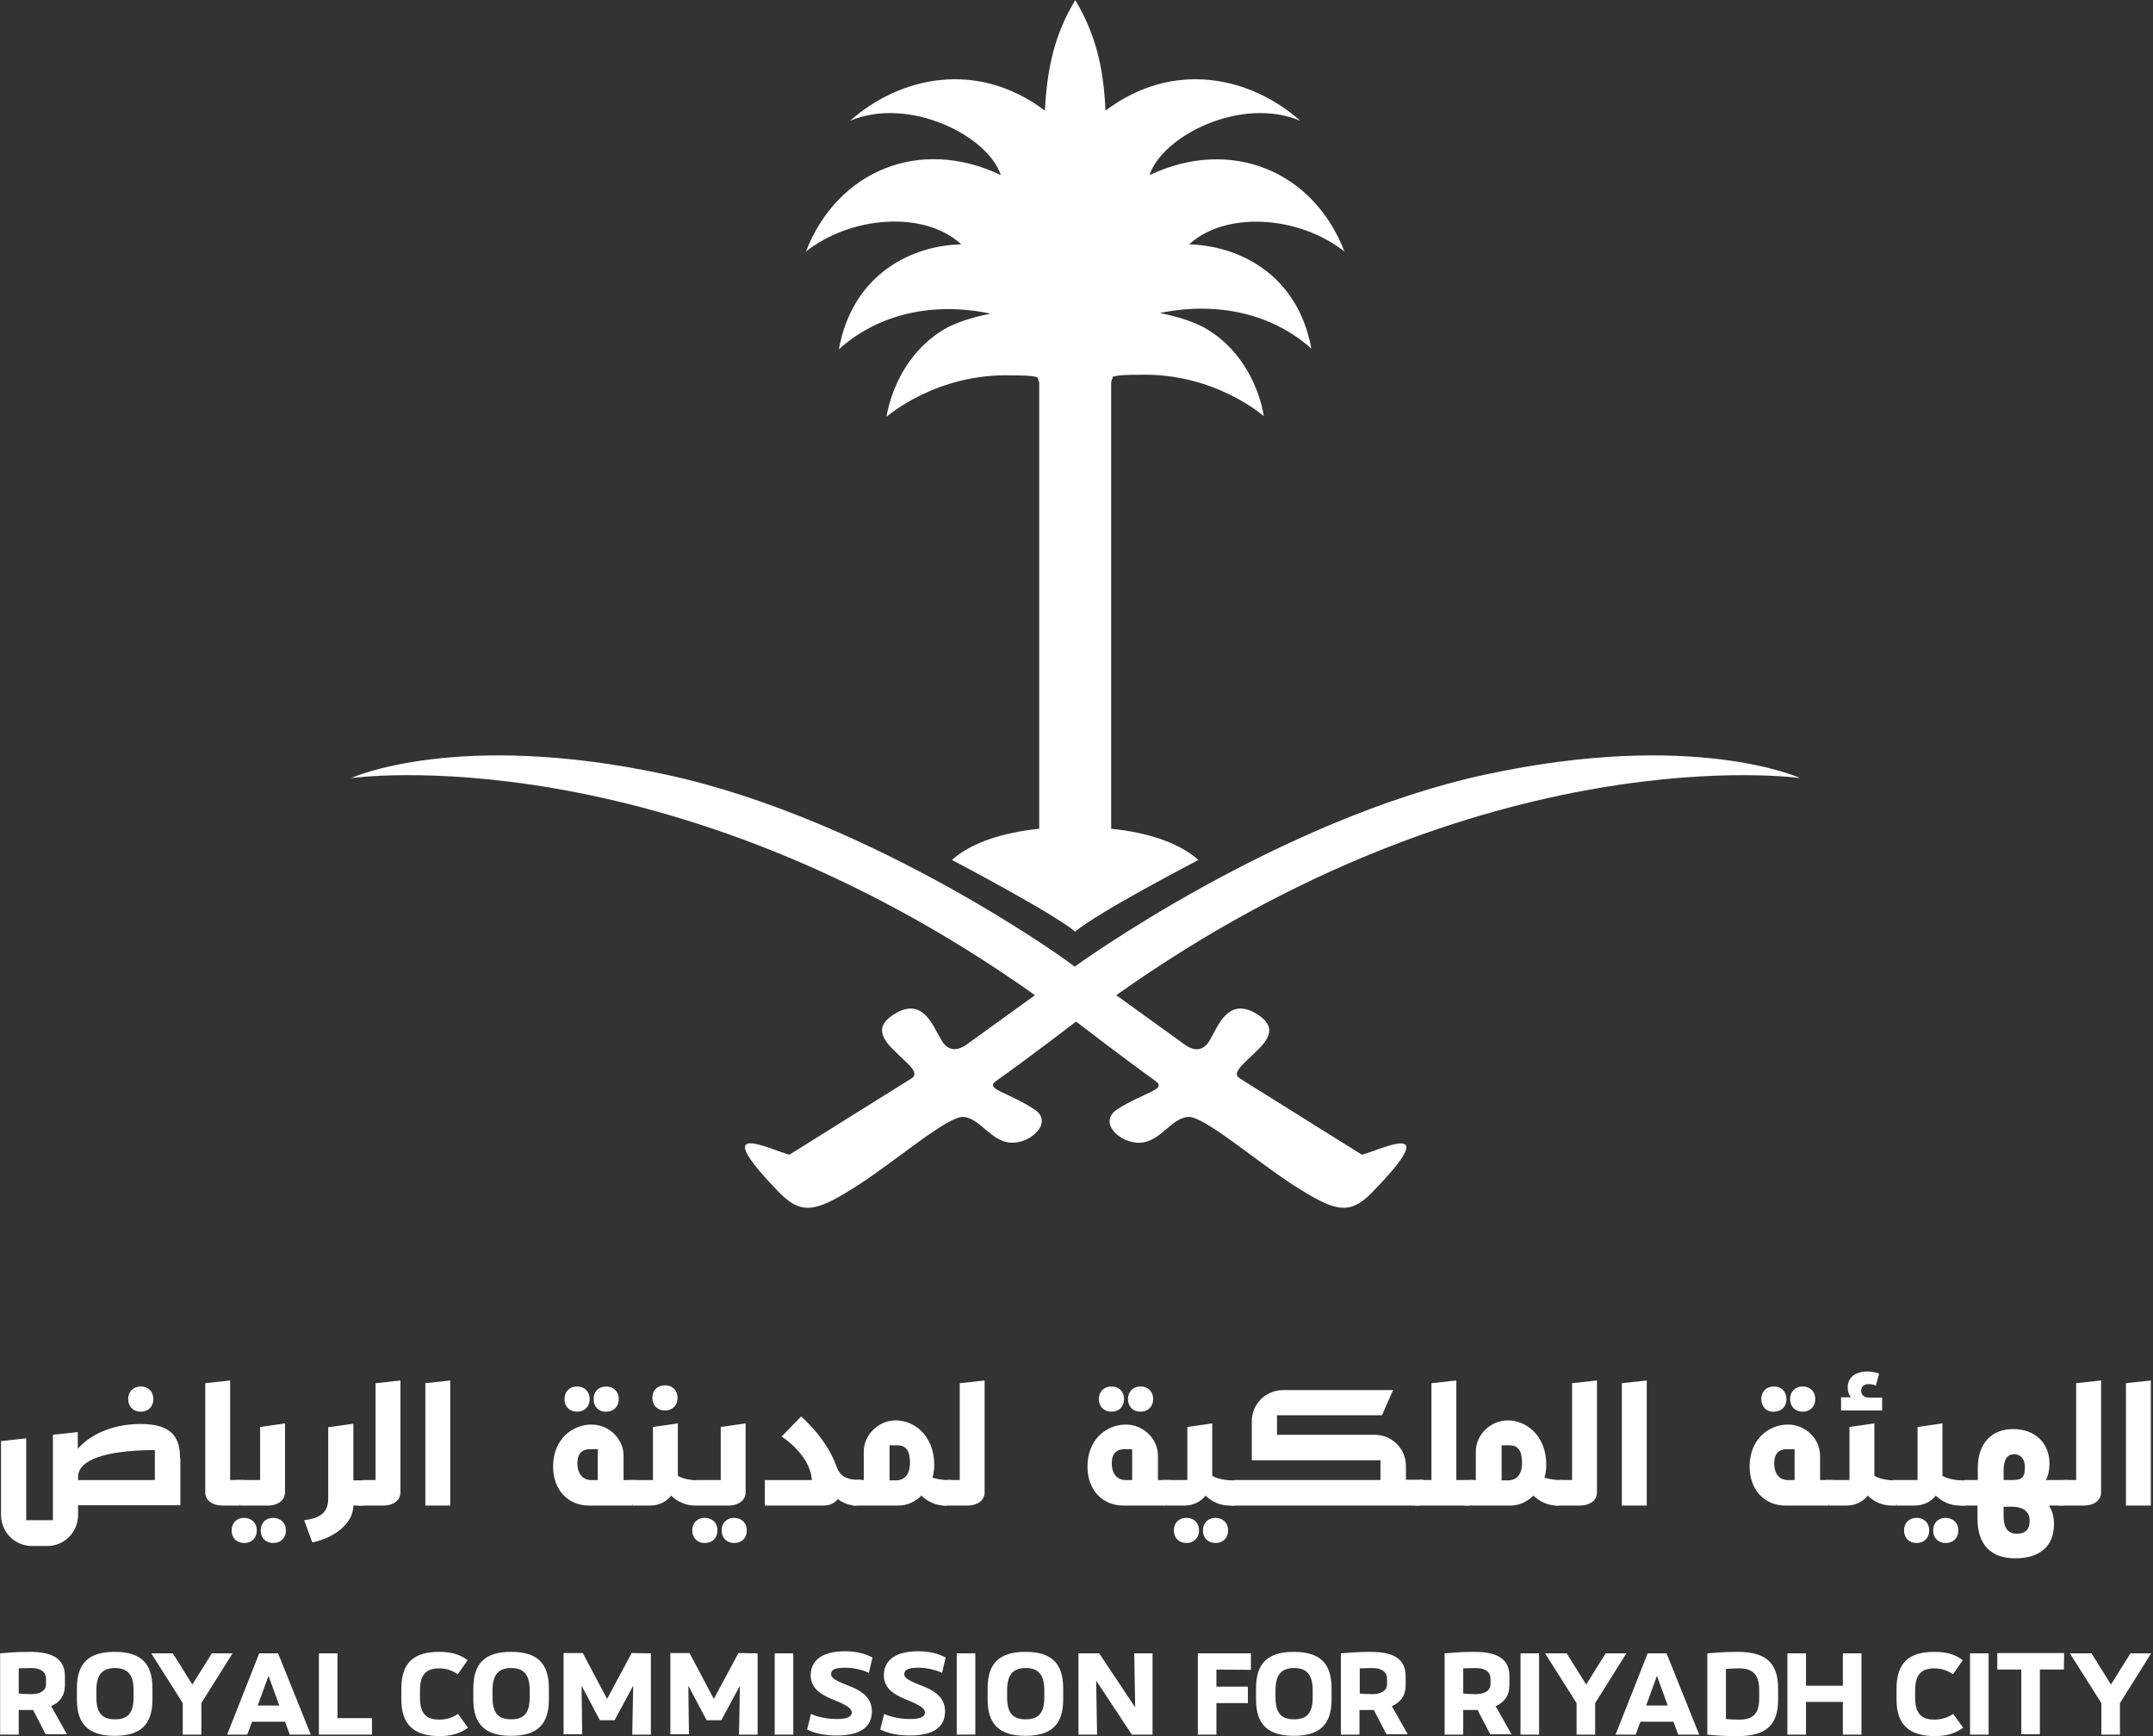 <svg width="124" height="100" viewBox="0 0 124 100" fill="none" xmlns="http://www.w3.org/2000/svg">
<rect x="0" y="0" width="124" height="100" fill="#333333" stroke="none"/>
<path d="M61.976 58.843C61.976 58.843 64.739 60.967 66.57 62.28C67.209 62.763 65.879 62.919 64.394 63.869C63.168 64.611 64.498 65.889 65.672 65.82C66.829 65.769 67.468 64.387 68.435 64.335C69.334 64.283 72.201 66.77 74.48 68.256C76.812 69.741 77.658 70.052 78.971 68.739C83.306 64.3 79.506 66.252 78.435 66.511L71.389 62.107C70.905 61.796 71.648 61.261 72.287 60.622C73.081 59.879 73.669 59.085 72.183 58.29C70.698 57.547 70.162 59.085 69.696 59.879C69.282 60.674 68.643 60.466 68.263 60.19L64.29 57.323C85.568 42.228 103.686 44.819 103.686 44.819C103.686 44.819 97.589 42.021 85.568 44.611C73.548 47.202 61.89 55.682 61.89 55.682C61.993 55.682 50.352 47.202 38.332 44.611C26.311 42.021 20.214 44.819 20.214 44.819C20.214 44.819 38.332 42.228 59.61 57.323L55.638 60.19C55.258 60.449 54.636 60.674 54.204 59.879C53.72 59.085 53.202 57.547 51.717 58.29C50.232 59.085 50.819 59.879 51.613 60.622C52.252 61.261 52.995 61.779 52.511 62.107L45.465 66.511C44.411 66.252 40.594 64.283 44.929 68.739C46.242 70.052 47.106 69.741 49.437 68.256C51.717 66.77 54.584 64.283 55.482 64.335C56.432 64.387 57.071 65.769 58.245 65.82C59.403 65.872 60.733 64.594 59.523 63.869C58.038 62.901 56.726 62.746 57.347 62.28C59.23 60.95 61.976 58.843 61.976 58.843Z" fill="white"/>
<path d="M75.534 20.121C74.74 15.717 71.251 14.145 68.487 14.076C70.612 12.124 74.843 12.435 77.434 14.491C75.638 9.827 70.871 7.876 66.207 10.086C66.95 7.807 71.51 5.527 74.895 6.96C72.028 4.421 67.589 3.42 63.669 6.373C63.565 4.024 63.151 2.038 61.924 0C61.924 0 61.924 1.05389e-06 61.924 0.017C60.698 2.038 60.301 4.024 60.18 6.373C56.259 3.42 51.821 4.421 48.954 6.96C52.339 5.527 56.898 7.807 57.641 10.086C52.978 7.858 48.228 9.827 46.415 14.491C49.005 12.435 53.254 12.107 55.361 14.076C52.598 14.128 49.109 15.717 48.315 20.121C50.543 18.1 53.721 17.358 57.054 18.066C56.259 18.221 55.413 18.446 54.567 18.86C51.492 20.553 51.061 24.007 51.061 24.007C51.061 24.007 53.928 21.468 58.315 21.623C58.85 21.623 59.316 21.623 59.748 21.727L59.852 22.038V47.737C57.797 47.945 55.931 48.532 54.826 49.534C54.826 49.534 60.594 52.556 61.924 53.661C63.237 52.539 69.023 49.534 69.023 49.534C67.9 48.532 66.069 47.945 63.997 47.737V22.003L64.1 21.693C64.515 21.589 64.999 21.589 65.534 21.589C69.938 21.433 72.788 23.972 72.788 23.972C72.788 23.972 72.373 20.535 69.282 18.826C68.436 18.411 67.589 18.186 66.795 18.031C70.128 17.34 73.306 18.083 75.534 20.086V20.121Z" fill="white"/>
<path d="M10.387 84.024V86.701H4.498V87.254C4.498 88.256 3.703 89.05 2.719 89.05H1.855C0.853 89.05 0.059 88.256 0.059 87.254V83.005L1.51 82.85V87.565H3.047V82.642L4.48 82.487V83.454C5.085 82.729 6.363 82.021 8.09 82.021C10.024 82.021 10.37 82.919 10.37 84.007L10.387 84.024ZM8.919 85.251V83.523C5.931 83.541 4.584 84.128 4.498 84.991V85.251H8.919ZM7.382 80.587C7.382 80.156 7.675 79.862 8.107 79.862C8.539 79.862 8.833 80.156 8.833 80.587C8.833 81.019 8.539 81.313 8.107 81.313C7.675 81.313 7.382 81.019 7.382 80.587Z" fill="white"/>
<path d="M14.031 85.25L13.79 86.719H12.788C12.287 86.719 11.821 86.459 11.821 85.959V79.672L13.254 79.516V85.25H14.031Z" fill="white"/>
<path d="M14.791 88.152C14.791 88.584 14.498 88.877 14.066 88.877C13.634 88.877 13.34 88.584 13.34 88.152C13.34 87.72 13.634 87.427 14.066 87.427C14.498 87.444 14.791 87.72 14.791 88.152ZM13.565 85.25H14.981V82.194L16.415 81.986V85.959C16.415 86.459 15.931 86.719 15.482 86.719H13.807L13.565 85.25ZM16.466 88.152C16.466 88.584 16.173 88.877 15.741 88.877C15.309 88.877 15.016 88.584 15.016 88.152C15.016 87.72 15.309 87.427 15.741 87.427C16.173 87.444 16.466 87.72 16.466 88.152Z" fill="white"/>
<path d="M20.905 86.719H20.352C20.352 87.807 19.143 88.618 17.986 88.843L17.52 87.565C18.487 87.444 18.902 87.081 18.902 86.338V82.211L20.352 82.004V85.268H21.147L20.905 86.719Z" fill="white"/>
<path d="M23.064 79.516V85.959C23.064 86.459 22.598 86.719 22.097 86.719H20.663L20.905 85.25H21.631V79.672L23.064 79.516Z" fill="white"/>
<path d="M24.498 79.672L25.931 79.516V86.719H24.498V79.672Z" fill="white"/>
<path d="M36.656 85.251L36.415 86.719H33.91C32.736 86.719 31.855 85.838 31.855 84.473C31.855 82.884 32.978 82.055 34.066 82.055C35.067 82.055 35.914 82.867 35.914 83.852V85.251H36.656ZM32.511 80.587C32.511 80.156 32.805 79.862 33.237 79.862C33.669 79.862 33.962 80.156 33.962 80.587C33.962 81.019 33.669 81.313 33.237 81.313C32.805 81.313 32.511 81.019 32.511 80.587ZM33.997 85.251H34.428V83.472H33.997C33.478 83.472 33.254 83.782 33.254 84.266C33.254 84.991 33.651 85.233 33.997 85.251ZM34.187 80.587C34.187 80.156 34.48 79.862 34.912 79.862C35.344 79.862 35.637 80.156 35.637 80.587C35.637 81.019 35.344 81.313 34.912 81.313C34.48 81.33 34.187 81.019 34.187 80.587Z" fill="white"/>
<path d="M40.577 85.251L40.335 86.719H40.007C39.523 86.719 39.023 86.511 38.66 86.149C38.401 86.477 37.969 86.719 37.451 86.719H36.432L36.19 85.251H37.606V82.194L39.04 81.986V85.009C39.385 85.216 39.921 85.268 40.145 85.268H40.577V85.251ZM37.572 80.518C37.572 80.086 37.865 79.793 38.297 79.793C38.729 79.793 39.023 80.086 39.023 80.518C39.023 80.95 38.729 81.244 38.297 81.244C37.865 81.244 37.572 80.95 37.572 80.518Z" fill="white"/>
<path d="M41.32 88.152C41.32 88.584 41.026 88.877 40.594 88.877C40.163 88.877 39.869 88.584 39.869 88.152C39.869 87.72 40.163 87.427 40.594 87.427C41.043 87.444 41.32 87.72 41.32 88.152ZM40.093 85.25H41.51V82.194L42.943 81.986V85.959C42.943 86.459 42.46 86.719 42.011 86.719H40.335L40.093 85.25ZM43.012 88.152C43.012 88.584 42.719 88.877 42.287 88.877C41.855 88.877 41.562 88.584 41.562 88.152C41.562 87.72 41.855 87.427 42.287 87.427C42.719 87.444 43.012 87.72 43.012 88.152Z" fill="white"/>
<path d="M49.351 86.719C48.919 86.719 48.556 86.58 48.245 86.339C48.09 86.58 47.796 86.719 47.416 86.719H44.049V85.251H46.76C46.657 83.765 45.016 82.746 45.016 82.746L46.138 81.589C46.138 81.589 47.606 82.815 48.194 84.508C48.418 85.164 49.04 85.233 49.351 85.233H49.593L49.351 86.719Z" fill="white"/>
<path d="M54.791 85.25L54.549 86.719H54.411C53.928 86.719 53.444 86.511 53.064 86.148C52.701 86.511 52.235 86.719 51.751 86.719H49.092L49.333 85.25H49.748V83.61C49.748 82.642 50.594 81.814 51.596 81.814C52.598 81.814 53.789 82.625 53.807 84.352C53.807 84.629 53.772 84.888 53.703 85.112C54.014 85.216 54.394 85.25 54.549 85.25H54.791ZM52.408 84.162C52.39 83.558 52.183 83.247 51.665 83.247H51.233V85.268H51.665C52.028 85.25 52.442 85.009 52.408 84.162Z" fill="white"/>
<path d="M56.708 79.516V85.959C56.708 86.459 56.242 86.719 55.741 86.719H54.308L54.549 85.25H55.275V79.672L56.708 79.516Z" fill="white"/>
<path d="M67.434 85.251L67.192 86.719H64.688C63.513 86.719 62.632 85.838 62.632 84.473C62.632 82.884 63.755 82.055 64.843 82.055C65.845 82.055 66.691 82.867 66.691 83.852V85.251H67.434ZM63.289 80.587C63.289 80.156 63.582 79.862 64.014 79.862C64.446 79.862 64.739 80.156 64.739 80.587C64.739 81.019 64.446 81.313 64.014 81.313C63.582 81.313 63.289 81.019 63.289 80.587ZM64.774 85.251H65.206V83.472H64.774C64.256 83.472 64.031 83.782 64.031 84.266C64.031 84.991 64.428 85.233 64.774 85.251ZM64.964 80.587C64.964 80.156 65.257 79.862 65.689 79.862C66.121 79.862 66.415 80.156 66.415 80.587C66.415 81.019 66.121 81.313 65.689 81.313C65.257 81.313 64.964 81.019 64.964 80.587Z" fill="white"/>
<path d="M71.354 85.25L71.112 86.719H70.784C70.301 86.719 69.8 86.511 69.437 86.149C69.178 86.477 68.746 86.719 68.228 86.719H67.209L66.967 85.25H68.383V82.194L69.817 81.986V85.009C70.162 85.216 70.698 85.268 70.922 85.268H71.354V85.25ZM69.057 88.152C69.057 88.584 68.763 88.877 68.332 88.877C67.9 88.877 67.606 88.584 67.606 88.152C67.606 87.72 67.9 87.427 68.332 87.427C68.763 87.427 69.057 87.72 69.057 88.152ZM70.732 88.152C70.732 88.584 70.439 88.877 70.007 88.877C69.575 88.877 69.282 88.584 69.282 88.152C69.282 87.72 69.575 87.427 70.007 87.427C70.439 87.444 70.732 87.72 70.732 88.152Z" fill="white"/>
<path d="M81.976 85.25L81.734 86.719H70.871L71.112 85.25H79.506V84.111H72.097V81.848C72.097 80.881 72.891 80.069 73.91 80.069H80.232L79.593 81.52H73.548V82.642H79.161C80.162 82.642 80.974 83.437 80.974 84.439V85.233H81.976V85.25Z" fill="white"/>
<path d="M84.601 86.719H81.492L81.734 85.25H82.442V79.672L83.876 79.516V85.25H84.843L84.601 86.719Z" fill="white"/>
<path d="M90.041 85.25L89.8 86.719H89.662C89.178 86.719 88.694 86.511 88.314 86.148C87.952 86.511 87.485 86.719 87.002 86.719H84.342L84.584 85.25H84.998V83.61C84.998 82.642 85.845 81.814 86.846 81.814C87.848 81.814 89.04 82.625 89.057 84.352C89.057 84.629 89.022 84.888 88.953 85.112C89.264 85.216 89.644 85.25 89.8 85.25H90.041ZM87.658 84.162C87.641 83.558 87.434 83.247 86.915 83.247H86.484V85.268H86.915C87.278 85.25 87.693 85.009 87.658 84.162Z" fill="white"/>
<path d="M91.976 79.516V85.959C91.976 86.459 91.51 86.719 91.009 86.719H89.575L89.817 85.25H90.542V79.672L91.976 79.516Z" fill="white"/>
<path d="M93.409 79.672L94.843 79.516V86.719H93.409V79.672Z" fill="white"/>
<path d="M105.568 85.251L105.326 86.719H102.822C101.648 86.719 100.767 85.838 100.767 84.473C100.767 82.884 101.889 82.055 102.978 82.055C103.979 82.055 104.826 82.867 104.826 83.852V85.251H105.568ZM101.44 80.587C101.44 80.156 101.734 79.862 102.166 79.862C102.598 79.862 102.891 80.156 102.891 80.587C102.891 81.019 102.598 81.313 102.166 81.313C101.734 81.33 101.44 81.019 101.44 80.587ZM102.926 85.251H103.358V83.472H102.926C102.408 83.472 102.183 83.782 102.183 84.266C102.183 84.991 102.563 85.233 102.926 85.251ZM103.098 80.587C103.098 80.156 103.392 79.862 103.824 79.862C104.256 79.862 104.549 80.156 104.549 80.587C104.549 81.019 104.256 81.313 103.824 81.313C103.392 81.313 103.098 81.019 103.098 80.587Z" fill="white"/>
<path d="M109.489 85.25L109.247 86.719H108.919C108.435 86.719 107.935 86.511 107.572 86.148C107.313 86.477 106.881 86.719 106.363 86.719H105.344L105.102 85.25H106.518V82.194L107.952 81.986V85.009C108.297 85.216 108.833 85.268 109.057 85.268H109.489V85.25ZM108.401 81.243H106.035V80.484H106.605C106.484 80.345 106.415 80.156 106.415 79.914C106.415 79.344 106.864 78.998 107.555 78.998C107.796 78.998 108.038 79.05 108.228 79.119L108.038 79.81C107.952 79.775 107.814 79.724 107.658 79.724C107.313 79.724 107.192 79.896 107.192 80.104C107.192 80.311 107.33 80.501 107.641 80.501H108.401V81.243Z" fill="white"/>
<path d="M113.409 85.25L113.168 86.719H112.839C112.356 86.719 111.855 86.511 111.492 86.149C111.233 86.477 110.801 86.719 110.283 86.719H109.264L109.022 85.25H110.439V82.194L111.872 81.986V85.009C112.218 85.216 112.753 85.268 112.978 85.268H113.409V85.25ZM111.112 88.152C111.112 88.584 110.819 88.877 110.387 88.877C109.955 88.877 109.661 88.584 109.661 88.152C109.661 87.72 109.955 87.427 110.387 87.427C110.819 87.427 111.112 87.72 111.112 88.152ZM112.788 88.152C112.788 88.584 112.494 88.877 112.062 88.877C111.63 88.877 111.337 88.584 111.337 88.152C111.337 87.72 111.63 87.427 112.062 87.427C112.494 87.444 112.788 87.72 112.788 88.152Z" fill="white"/>
<path d="M118.85 86.719H118.004C118.194 87.012 118.297 87.358 118.297 87.772C118.297 89.136 117.399 89.758 116.069 89.758C114.636 89.758 113.893 88.947 113.893 87.478V86.719H112.909L113.15 85.25H113.91V84.542C113.91 83.143 114.705 82.314 115.948 82.314C117.192 82.314 118.038 83.109 118.038 84.3C118.038 84.68 117.969 84.991 117.831 85.25H119.109L118.85 86.719ZM115.396 85.25H115.828C116.363 85.25 116.622 85.199 116.622 84.525C116.622 84.041 116.397 83.765 116 83.765C115.586 83.765 115.396 84.093 115.396 84.732V85.25ZM116.898 87.599C116.898 86.96 116.363 86.788 115.897 86.788H115.396V87.323C115.396 88.117 115.724 88.342 116.156 88.342C116.674 88.342 116.898 88.083 116.898 87.599Z" fill="white"/>
<path d="M121.009 79.516V85.959C121.009 86.459 120.543 86.719 120.042 86.719H118.608L118.85 85.25H119.575V79.672L121.009 79.516Z" fill="white"/>
<path d="M122.442 79.672L123.876 79.516V86.719H122.442V79.672Z" fill="white"/>
<path d="M2.632 99.896L1.907 98.497H1.717C1.475 98.497 1.268 98.497 1.078 98.497V99.914H0.007V95.233C0.491 95.199 0.871 95.147 1.717 95.147C3.047 95.147 3.738 95.561 3.738 96.546V97.081C3.738 97.651 3.461 98.048 2.943 98.273L3.859 99.896H2.632ZM1.803 97.582C2.304 97.582 2.65 97.392 2.65 96.995V96.701C2.65 96.287 2.321 96.079 1.803 96.079C1.51 96.079 1.302 96.097 1.078 96.097V97.547C1.302 97.565 1.527 97.582 1.803 97.582Z" fill="white"/>
<path d="M4.428 97.893V97.254C4.428 95.803 5.102 95.147 6.605 95.147C8.107 95.147 8.781 95.803 8.781 97.254V97.893C8.781 99.361 8.073 99.983 6.605 99.983C5.137 99.983 4.428 99.344 4.428 97.893ZM7.693 97.772V97.358C7.693 96.459 7.347 96.079 6.622 96.079C5.897 96.079 5.551 96.459 5.551 97.358V97.772C5.551 98.687 5.897 99.033 6.622 99.033C7.347 99.033 7.693 98.687 7.693 97.772Z" fill="white"/>
<path d="M13.392 95.233L11.596 98.1V99.914H10.525V98.1L8.712 95.233H9.955L11.078 97.029L12.2 95.233C12.218 95.233 13.392 95.233 13.392 95.233Z" fill="white"/>
<path d="M16.415 99.171H14.515L14.239 99.914H13.081L14.929 95.233H16.017L17.9 99.914H16.691L16.415 99.171ZM16.087 98.238L15.465 96.528L14.843 98.238H16.087Z" fill="white"/>
<path d="M21.423 98.964V99.914H18.366V95.233H19.437V98.964H21.423Z" fill="white"/>
<path d="M23.116 97.893V97.254C23.116 95.803 23.807 95.147 25.292 95.147C26.017 95.147 26.501 95.302 26.933 95.63L26.363 96.442C26.087 96.235 25.724 96.097 25.309 96.097C24.567 96.097 24.187 96.425 24.187 97.375V97.789C24.187 98.722 24.567 99.05 25.309 99.05C25.724 99.05 26.104 98.912 26.38 98.722L26.95 99.516C26.501 99.844 26 100 25.292 100C23.824 99.983 23.116 99.326 23.116 97.893Z" fill="white"/>
<path d="M27.261 97.893V97.254C27.261 95.803 27.935 95.147 29.437 95.147C30.94 95.147 31.613 95.803 31.613 97.254V97.893C31.613 99.361 30.905 99.983 29.437 99.983C27.969 99.983 27.261 99.344 27.261 97.893ZM30.508 97.772V97.358C30.508 96.459 30.163 96.079 29.437 96.079C28.712 96.079 28.366 96.459 28.366 97.358V97.772C28.366 98.687 28.712 99.033 29.437 99.033C30.163 99.033 30.508 98.687 30.508 97.772Z" fill="white"/>
<path d="M37.485 95.233V99.914H36.415L36.466 97.098L35.396 99.085H34.549L33.496 97.098L33.53 99.896H32.459V95.216H33.565L34.964 97.858L36.38 95.216L37.485 95.233Z" fill="white"/>
<path d="M43.634 95.233V99.914H42.563L42.615 97.098L41.544 99.085H40.698L39.644 97.098L39.679 99.896H38.608V95.216H39.714L41.112 97.858L42.529 95.216L43.634 95.233Z" fill="white"/>
<path d="M44.618 95.233H45.689V99.914H44.618V95.233Z" fill="white"/>
<path d="M46.484 99.62L46.708 98.722C47.14 98.929 47.744 99.016 48.211 99.016C48.729 99.016 49.057 98.912 49.057 98.636C49.057 98.307 48.383 98.066 47.848 97.841C47.209 97.565 46.691 97.202 46.691 96.494C46.691 95.7 47.278 95.112 48.66 95.112C49.299 95.112 49.852 95.25 50.249 95.475L50.041 96.356C49.644 96.166 49.126 96.062 48.694 96.062C48.176 96.062 47.865 96.131 47.865 96.442C47.865 96.753 48.591 96.978 49.092 97.185C49.731 97.461 50.214 97.858 50.214 98.567C50.214 99.43 49.627 99.965 48.176 99.965C47.503 99.965 46.933 99.844 46.484 99.62Z" fill="white"/>
<path d="M50.698 99.62L50.922 98.722C51.354 98.929 51.959 99.016 52.425 99.016C52.943 99.016 53.271 98.912 53.271 98.636C53.271 98.307 52.598 98.066 52.062 97.841C51.423 97.565 50.905 97.202 50.905 96.494C50.905 95.7 51.492 95.112 52.874 95.112C53.513 95.112 54.066 95.25 54.463 95.475L54.256 96.356C53.859 96.166 53.34 96.062 52.909 96.062C52.391 96.062 52.08 96.131 52.08 96.442C52.08 96.753 52.805 96.978 53.306 97.185C53.945 97.461 54.429 97.858 54.429 98.567C54.429 99.43 53.841 99.965 52.391 99.965C51.717 99.965 51.147 99.844 50.698 99.62Z" fill="white"/>
<path d="M55.102 95.233H56.173V99.914H55.102V95.233Z" fill="white"/>
<path d="M56.881 97.893V97.254C56.881 95.803 57.555 95.147 59.057 95.147C60.56 95.147 61.233 95.803 61.233 97.254V97.893C61.233 99.361 60.525 99.983 59.057 99.983C57.589 99.983 56.881 99.344 56.881 97.893ZM60.145 97.772V97.358C60.145 96.459 59.8 96.079 59.075 96.079C58.349 96.079 58.004 96.459 58.004 97.358V97.772C58.004 98.687 58.349 99.033 59.075 99.033C59.8 99.033 60.145 98.687 60.145 97.772Z" fill="white"/>
<path d="M66.38 95.233V99.914H65.189L63.133 96.805L63.185 99.914H62.114V95.233H63.306L65.379 98.342L65.327 95.233H66.38Z" fill="white"/>
<path d="M70.059 96.166V97.15H71.872V98.1H70.059V99.914H68.988V95.233H72.045V96.183L70.059 96.166Z" fill="white"/>
<path d="M72.339 97.893V97.254C72.339 95.803 73.012 95.147 74.515 95.147C76.017 95.147 76.691 95.803 76.691 97.254V97.893C76.691 99.361 75.983 99.983 74.515 99.983C73.047 99.983 72.339 99.344 72.339 97.893ZM75.603 97.772V97.358C75.603 96.459 75.257 96.079 74.532 96.079C73.807 96.079 73.461 96.459 73.461 97.358V97.772C73.461 98.687 73.807 99.033 74.532 99.033C75.257 99.033 75.603 98.687 75.603 97.772Z" fill="white"/>
<path d="M79.852 99.896L79.126 98.497H78.936C78.677 98.497 78.487 98.497 78.297 98.497V99.914H77.226V95.233C77.71 95.199 78.09 95.147 78.936 95.147C80.266 95.147 80.957 95.561 80.957 96.546V97.081C80.957 97.651 80.68 98.048 80.162 98.273L81.078 99.896H79.852ZM79.04 97.582C79.541 97.582 79.886 97.392 79.886 96.995V96.701C79.886 96.287 79.558 96.079 79.04 96.079C78.746 96.079 78.539 96.097 78.314 96.097V97.547C78.522 97.565 78.746 97.582 79.04 97.582Z" fill="white"/>
<path d="M85.827 99.896L85.102 98.497H84.912C84.653 98.497 84.463 98.497 84.273 98.497V99.914H83.202V95.233C83.686 95.199 84.066 95.147 84.912 95.147C86.242 95.147 86.933 95.561 86.933 96.546V97.081C86.933 97.651 86.656 98.048 86.138 98.273L87.054 99.896H85.827ZM84.998 97.582C85.499 97.582 85.845 97.392 85.845 96.995V96.701C85.845 96.287 85.516 96.079 84.998 96.079C84.705 96.079 84.498 96.097 84.273 96.097V97.547C84.48 97.565 84.705 97.582 84.998 97.582Z" fill="white"/>
<path d="M87.572 95.233H88.643V99.914H87.572V95.233Z" fill="white"/>
<path d="M93.668 95.233L91.872 98.1V99.914H90.802V98.1L88.988 95.233H90.232L91.354 97.029L92.477 95.233H93.668Z" fill="white"/>
<path d="M96.38 99.171H94.48L94.204 99.914H93.047L94.895 95.233H95.983L97.865 99.914H96.657L96.38 99.171ZM96.052 98.238L95.43 96.528L94.808 98.238H96.052Z" fill="white"/>
<path d="M102.408 97.271V97.91C102.408 99.378 101.7 100 100.076 100C99.282 100 98.833 99.965 98.332 99.914V95.233C98.815 95.199 99.282 95.147 100.076 95.147C101.751 95.147 102.408 95.82 102.408 97.271ZM101.32 97.358C101.32 96.477 100.974 96.097 100.163 96.097C99.903 96.097 99.627 96.114 99.403 96.131V99.016C99.627 99.033 99.886 99.05 100.163 99.05C100.974 99.05 101.32 98.705 101.32 97.806V97.358Z" fill="white"/>
<path d="M107.209 95.233V99.914H106.138V98.031H104.014V99.914H102.943V95.233H104.014V97.098H106.138V95.233H107.209Z" fill="white"/>
<path d="M109.23 97.893V97.254C109.23 95.803 109.921 95.147 111.406 95.147C112.132 95.147 112.615 95.302 113.047 95.63L112.477 96.442C112.201 96.235 111.838 96.097 111.423 96.097C110.681 96.097 110.301 96.425 110.301 97.375V97.789C110.301 98.722 110.681 99.05 111.423 99.05C111.838 99.05 112.218 98.912 112.494 98.722L113.064 99.516C112.615 99.844 112.114 100 111.406 100C109.938 99.983 109.23 99.326 109.23 97.893Z" fill="white"/>
<path d="M113.461 95.233H114.532V99.914H113.461V95.233Z" fill="white"/>
<path d="M118.867 96.166H117.485V99.896H116.415V96.166H115.033V95.216H118.884L118.867 96.166Z" fill="white"/>
<path d="M123.893 95.233L122.097 98.1V99.914H121.026V98.1L119.213 95.233H120.456L121.579 97.029L122.701 95.233H123.893Z" fill="white"/>
</svg>
